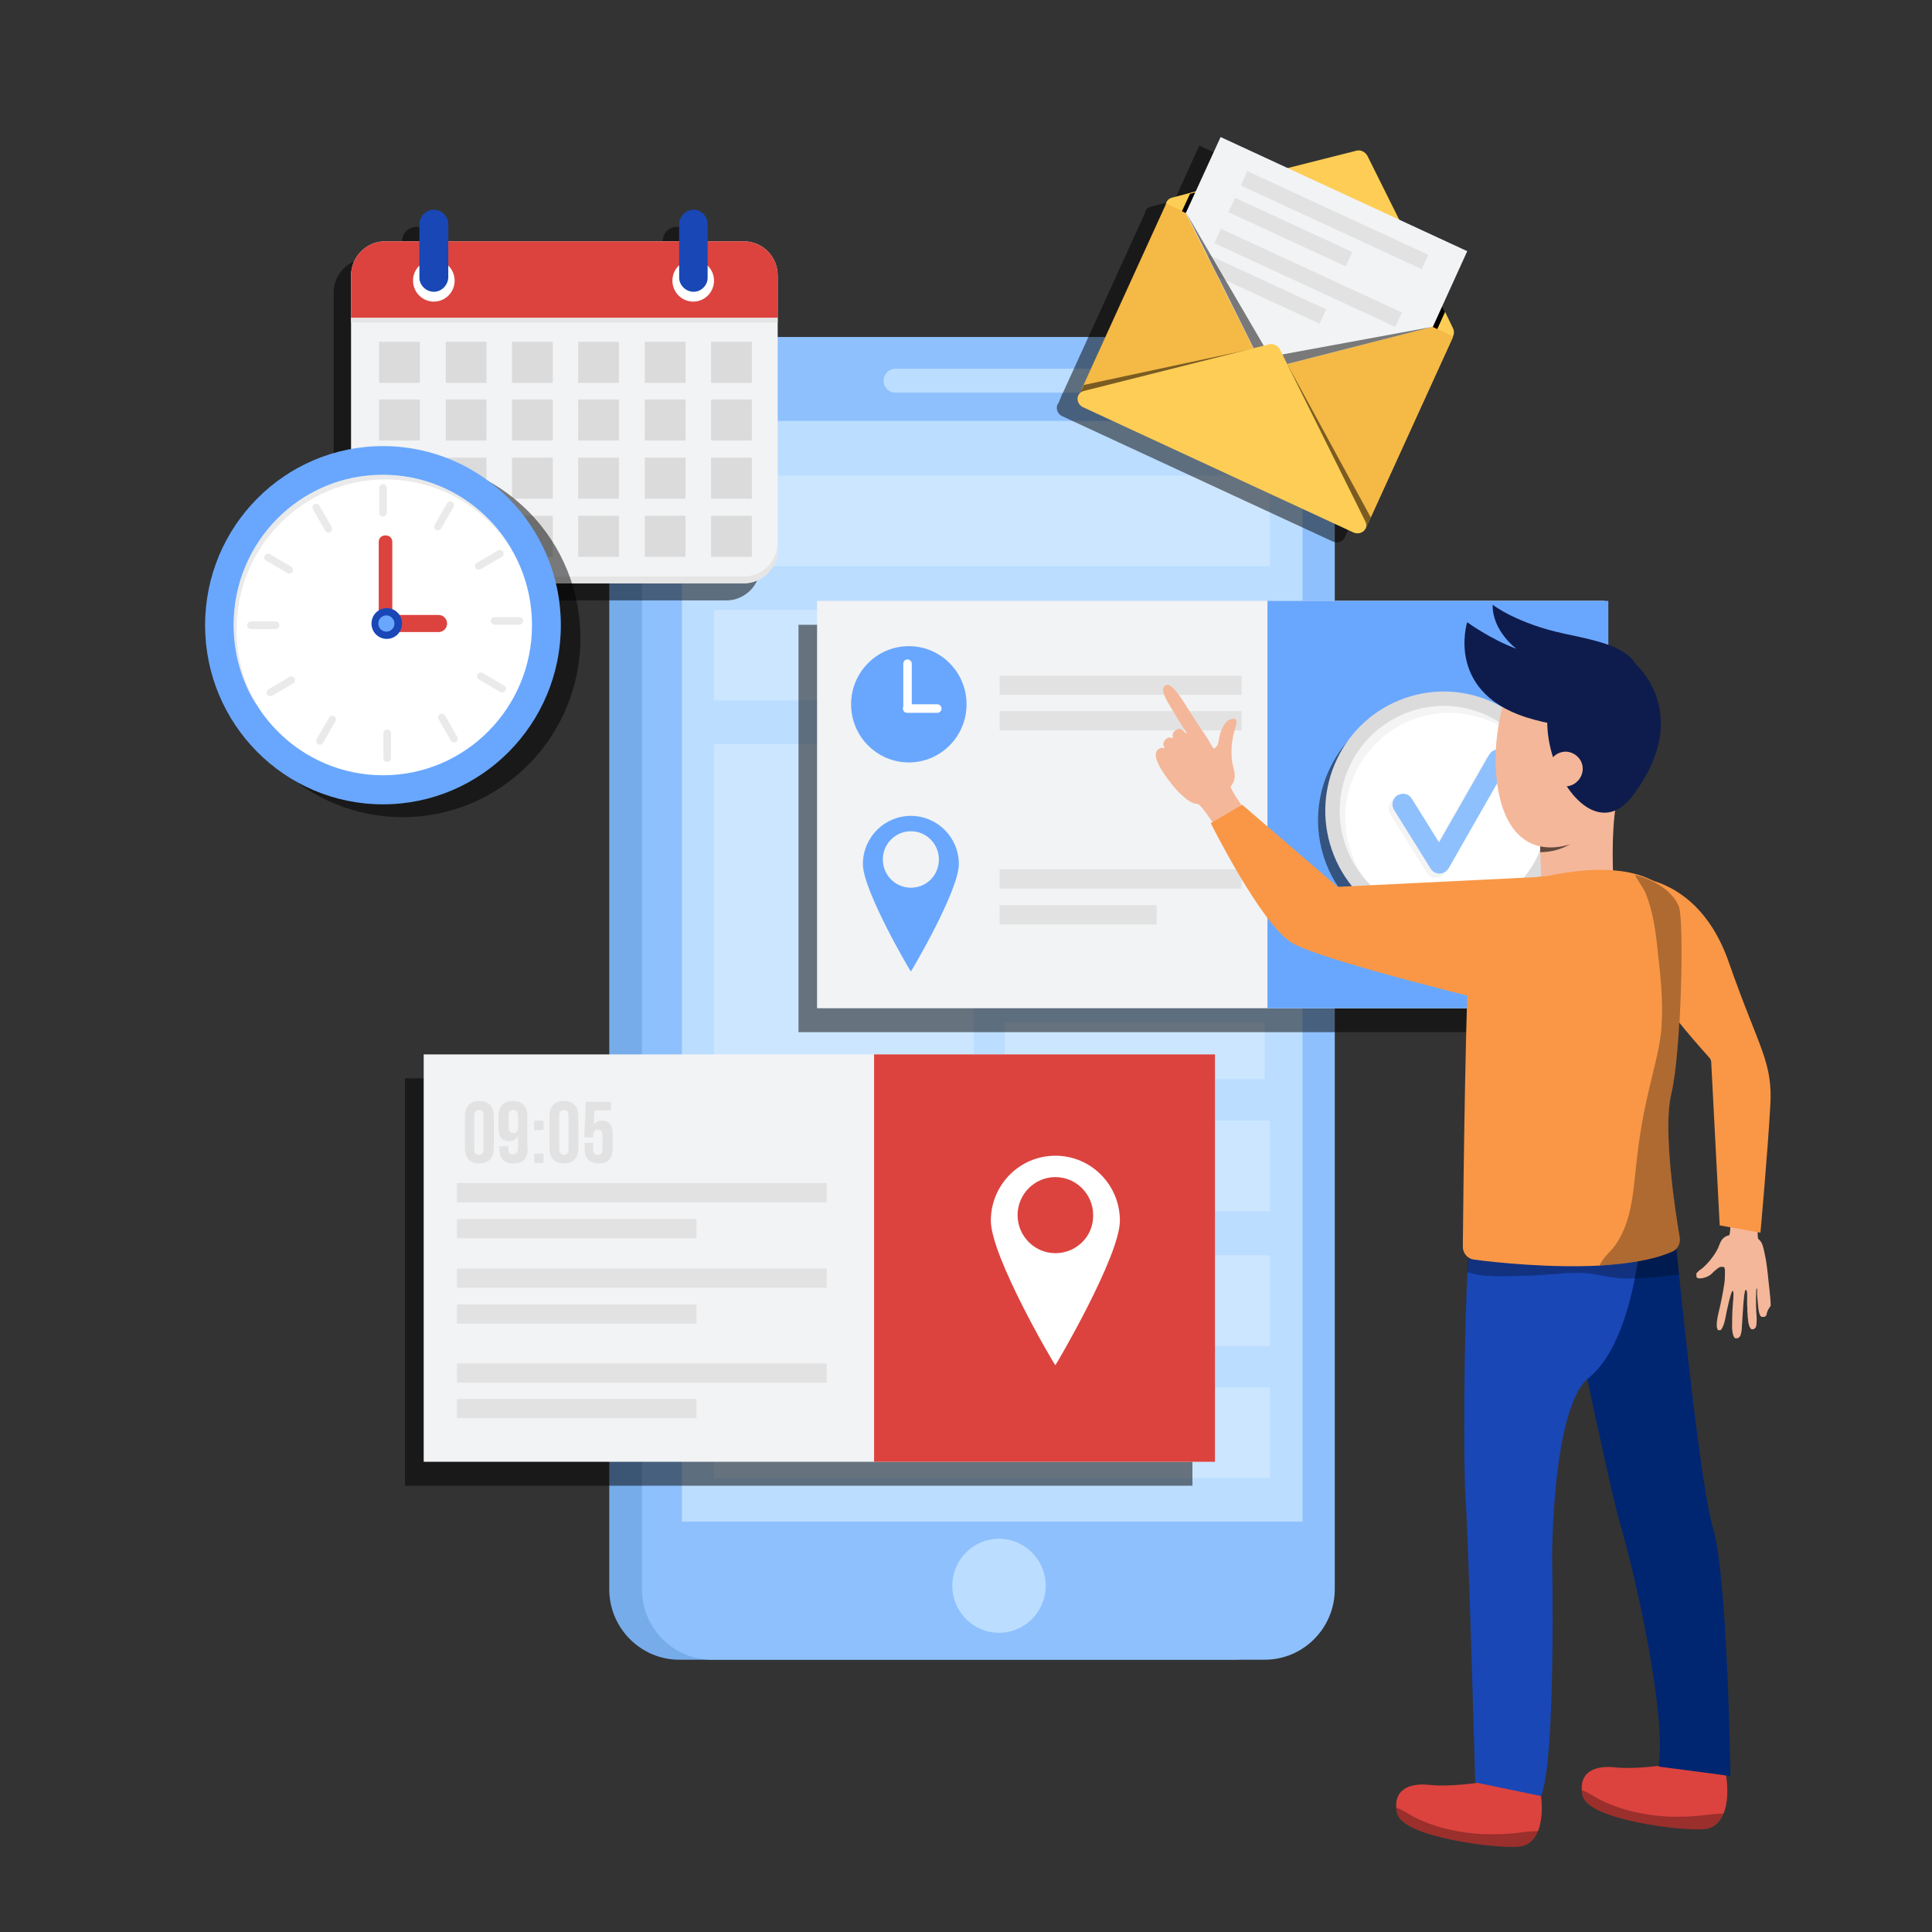 <svg width="150" height="150" viewBox="0 0 150 150" fill="none" xmlns="http://www.w3.org/2000/svg">
<rect x="0" y="0" width="150" height="150" fill="#333333" stroke="none"/>
<path d="M95.687 128.86H52.742C49.742 128.86 47.303 126.404 47.303 123.383V31.648C47.303 28.628 49.742 26.172 52.742 26.172H95.687C98.686 26.172 101.125 28.628 101.125 31.648V123.383C101.092 126.404 98.653 128.86 95.687 128.86Z" fill="#76ACEA"/>
<path d="M98.192 128.86H55.28C52.281 128.86 49.842 126.404 49.842 123.383V31.648C49.842 28.628 52.281 26.172 55.28 26.172H98.192C101.192 26.172 103.631 28.628 103.631 31.648V123.383C103.631 126.404 101.192 128.86 98.192 128.86Z" fill="#8EC0FD"/>
<path d="M101.129 32.677H52.942V118.139H101.129V32.677Z" fill="#BBDDFF"/>
<path d="M77.562 126.769C79.565 126.769 81.188 125.134 81.188 123.118C81.188 121.102 79.565 119.467 77.562 119.467C75.56 119.467 73.937 121.102 73.937 123.118C73.937 125.134 75.56 126.769 77.562 126.769Z" fill="#BBDDFF"/>
<path d="M86.661 30.486H69.522C69.028 30.486 68.599 30.088 68.599 29.557C68.599 29.059 68.995 28.628 69.522 28.628H86.661C87.155 28.628 87.584 29.026 87.584 29.557C87.584 30.088 87.188 30.486 86.661 30.486Z" fill="#BBDDFF"/>
<g opacity="0.5">
<path d="M98.583 36.925H55.439V43.961H98.583V36.925Z" fill="#DEF0FF"/>
<path d="M98.583 47.347H55.439V54.383H98.583V47.347Z" fill="#DEF0FF"/>
<path d="M98.583 87.008H55.439V94.044H98.583V87.008Z" fill="#DEF0FF"/>
<path d="M98.583 97.462H55.439V104.498H98.583V97.462Z" fill="#DEF0FF"/>
<path d="M98.583 107.718H55.439V114.754H98.583V107.718Z" fill="#DEF0FF"/>
<path d="M75.61 57.768H55.439V83.788H75.61V57.768Z" fill="#DEF0FF"/>
<path d="M98.185 57.768H78.014V62.149H98.185V57.768Z" fill="#DEF0FF"/>
<path d="M98.185 65.003H78.014V69.384H98.185V65.003Z" fill="#DEF0FF"/>
<path d="M98.185 72.205H78.014V76.586H98.185V72.205Z" fill="#DEF0FF"/>
<path d="M98.185 79.407H78.014V83.788H98.185V79.407Z" fill="#DEF0FF"/>
</g>
<path opacity="0.5" d="M123.135 48.508H61.996V80.138H123.135V48.508Z" fill="black"/>
<path d="M124.576 46.65H63.437V78.279H124.576V46.65Z" fill="#F2F3F4"/>
<path d="M124.871 46.65H98.405V78.279H124.871V46.65Z" fill="#69A7FE"/>
<path opacity="0.5" d="M113.616 72.699C118.562 71.538 121.637 66.559 120.485 61.579C119.332 56.598 114.388 53.502 109.442 54.663C104.496 55.823 101.421 60.802 102.573 65.783C103.726 70.763 108.67 73.86 113.616 72.699Z" fill="black"/>
<path d="M115.551 71.528C120.256 69.604 122.522 64.203 120.611 59.465C118.7 54.727 113.337 52.446 108.632 54.37C103.927 56.293 101.661 61.694 103.572 66.432C105.482 71.17 110.845 73.452 115.551 71.528Z" fill="#DBDBDB"/>
<path d="M115.139 70.479C119.27 68.786 121.255 64.042 119.574 59.883C117.893 55.723 113.181 53.724 109.051 55.417C104.92 57.11 102.935 61.854 104.616 66.014C106.297 70.173 111.009 72.172 115.139 70.479Z" fill="white"/>
<path opacity="0.5" d="M104.449 63.476C104.449 58.996 108.074 55.345 112.524 55.345C114.93 55.345 117.072 56.407 118.555 58.067C117.072 56.075 114.732 54.781 112.095 54.781C107.646 54.781 104.02 58.432 104.02 62.912C104.02 64.97 104.778 66.862 106.064 68.322C105.042 66.995 104.449 65.302 104.449 63.476Z" fill="#EAEAEA"/>
<g opacity="0.5">
<path d="M111.463 68.156C111.199 68.156 110.936 68.023 110.771 67.758L107.937 63.211C107.706 62.813 107.805 62.315 108.2 62.082C108.596 61.85 109.09 61.95 109.321 62.348L111.43 65.733L115.319 58.929C115.55 58.531 116.044 58.398 116.44 58.631C116.835 58.863 116.967 59.361 116.737 59.759L112.188 67.725C112.023 67.99 111.76 68.156 111.463 68.156Z" fill="#EAEAEA"/>
</g>
<path d="M111.759 67.824C111.495 67.824 111.231 67.692 111.067 67.426L108.232 62.879C108.001 62.481 108.1 61.983 108.496 61.751C108.891 61.518 109.386 61.618 109.616 62.016L111.726 65.401L115.615 58.598C115.846 58.199 116.34 58.067 116.736 58.299C117.131 58.531 117.263 59.029 117.032 59.427L112.484 67.393C112.319 67.658 112.055 67.824 111.759 67.824Z" fill="#8EC0FD"/>
<path d="M70.561 59.195C73.036 59.195 75.043 57.174 75.043 54.681C75.043 52.189 73.036 50.168 70.561 50.168C68.085 50.168 66.078 52.189 66.078 54.681C66.078 57.174 68.085 59.195 70.561 59.195Z" fill="#69A7FE"/>
<path d="M70.461 55.312C70.296 55.312 70.131 55.179 70.131 54.98V51.529C70.131 51.362 70.263 51.197 70.461 51.197C70.625 51.197 70.79 51.329 70.79 51.529V54.98C70.757 55.179 70.625 55.312 70.461 55.312Z" fill="white"/>
<path d="M70.101 55.013C70.101 54.814 70.266 54.681 70.43 54.681H72.77C72.968 54.681 73.1 54.847 73.1 55.013C73.1 55.212 72.935 55.345 72.77 55.345H70.43C70.266 55.345 70.101 55.212 70.101 55.013Z" fill="white"/>
<path d="M96.403 52.458H77.616V53.951H96.403V52.458Z" fill="#E2E2E2"/>
<path d="M96.403 55.212H77.616V56.706H96.403V55.212Z" fill="#E2E2E2"/>
<path d="M70.719 63.344C68.676 63.344 66.995 65.003 66.995 67.094C66.995 69.152 70.686 75.425 70.719 75.425C70.752 75.425 74.444 69.152 74.444 67.094C74.444 65.003 72.763 63.344 70.719 63.344ZM70.719 68.92C69.5 68.92 68.544 67.924 68.544 66.729C68.544 65.501 69.533 64.539 70.719 64.539C71.939 64.539 72.895 65.534 72.895 66.729C72.895 67.957 71.939 68.92 70.719 68.92Z" fill="#69A7FE"/>
<path d="M96.397 67.492H77.61V68.986H96.397V67.492Z" fill="#E2E2E2"/>
<path d="M89.805 70.28H77.61V71.774H89.805V70.28Z" fill="#E2E2E2"/>
<path opacity="0.5" d="M92.581 83.722H31.442V115.351H92.581V83.722Z" fill="black"/>
<path d="M94.035 81.864H32.896V113.493H94.035V81.864Z" fill="#F2F3F4"/>
<path d="M94.33 81.864H67.864V113.493H94.33V81.864Z" fill="#DC433E"/>
<path d="M81.939 89.729C79.17 89.729 76.929 91.986 76.929 94.774C76.929 97.562 81.873 105.992 81.939 105.992C81.972 105.992 86.948 97.529 86.948 94.774C86.948 91.986 84.707 89.729 81.939 89.729ZM81.939 97.296C80.324 97.296 79.005 95.969 79.005 94.343C79.005 92.716 80.324 91.389 81.939 91.389C83.554 91.389 84.872 92.716 84.872 94.343C84.905 95.969 83.587 97.296 81.939 97.296Z" fill="white"/>
<path d="M64.19 91.853H35.483V93.347H64.19V91.853Z" fill="#E2E2E2"/>
<path d="M54.072 94.641H35.483V96.135H54.072V94.641Z" fill="#E2E2E2"/>
<path d="M64.19 98.491H35.483V99.985H64.19V98.491Z" fill="#E2E2E2"/>
<path d="M54.072 101.279H35.483V102.773H54.072V101.279Z" fill="#E2E2E2"/>
<path d="M64.19 105.859H35.483V107.353H64.19V105.859Z" fill="#E2E2E2"/>
<path d="M54.072 108.614H35.483V110.107H54.072V108.614Z" fill="#E2E2E2"/>
<path d="M36.098 86.676C36.098 86.278 36.197 86.012 36.395 85.78C36.593 85.581 36.856 85.481 37.219 85.481C37.581 85.481 37.845 85.581 38.043 85.78C38.241 85.979 38.34 86.278 38.34 86.676V89.132C38.34 89.53 38.241 89.796 38.043 90.028C37.845 90.227 37.581 90.327 37.219 90.327C36.856 90.327 36.593 90.227 36.395 90.028C36.197 89.829 36.098 89.53 36.098 89.132V86.676ZM36.823 89.198C36.823 89.364 36.856 89.497 36.922 89.563C36.988 89.63 37.087 89.663 37.186 89.663C37.285 89.663 37.384 89.63 37.45 89.563C37.516 89.497 37.548 89.364 37.548 89.198V86.643C37.548 86.477 37.516 86.344 37.45 86.278C37.384 86.211 37.285 86.178 37.186 86.178C37.087 86.178 36.988 86.211 36.922 86.278C36.856 86.344 36.823 86.477 36.823 86.643V89.198Z" fill="#E2E2E2"/>
<path d="M40.978 89.099C40.978 89.497 40.879 89.796 40.714 90.028C40.517 90.227 40.253 90.327 39.857 90.327C39.495 90.327 39.231 90.227 39.033 90.028C38.836 89.829 38.77 89.53 38.77 89.132V88.999H39.462V89.165C39.462 89.331 39.495 89.464 39.561 89.53C39.627 89.597 39.725 89.63 39.824 89.63C39.956 89.63 40.055 89.597 40.121 89.497C40.187 89.43 40.22 89.265 40.22 89.032V88.169C40.088 88.435 39.857 88.601 39.528 88.601C39.264 88.601 39.033 88.501 38.901 88.335C38.77 88.136 38.704 87.871 38.704 87.539V86.676C38.704 86.278 38.803 86.012 39 85.78C39.198 85.581 39.462 85.481 39.824 85.481C40.187 85.481 40.451 85.581 40.648 85.78C40.846 85.979 40.945 86.278 40.945 86.676V89.099H40.978ZM39.857 87.97C39.989 87.97 40.055 87.937 40.121 87.871C40.187 87.804 40.22 87.671 40.22 87.506V86.643C40.22 86.477 40.187 86.344 40.121 86.278C40.055 86.211 39.956 86.178 39.857 86.178C39.725 86.178 39.66 86.211 39.594 86.278C39.528 86.344 39.495 86.477 39.495 86.643V87.506C39.495 87.671 39.528 87.804 39.594 87.871C39.66 87.937 39.758 87.97 39.857 87.97Z" fill="#E2E2E2"/>
<path d="M42.197 87.008V87.738H41.472V87.008H42.197ZM42.197 89.563V90.293H41.472V89.563H42.197Z" fill="#E2E2E2"/>
<path d="M42.66 86.676C42.66 86.278 42.759 86.012 42.957 85.78C43.154 85.581 43.418 85.481 43.781 85.481C44.143 85.481 44.407 85.581 44.605 85.78C44.803 85.979 44.901 86.278 44.901 86.676V89.132C44.901 89.53 44.803 89.796 44.605 90.028C44.407 90.227 44.143 90.327 43.781 90.327C43.418 90.327 43.154 90.227 42.957 90.028C42.759 89.829 42.66 89.53 42.66 89.132V86.676ZM43.418 89.198C43.418 89.364 43.451 89.497 43.517 89.563C43.583 89.63 43.682 89.663 43.781 89.663C43.913 89.663 43.978 89.63 44.044 89.563C44.11 89.497 44.143 89.364 44.143 89.198V86.643C44.143 86.477 44.11 86.344 44.044 86.278C43.978 86.211 43.88 86.178 43.781 86.178C43.649 86.178 43.583 86.211 43.517 86.278C43.451 86.344 43.418 86.477 43.418 86.643V89.198Z" fill="#E2E2E2"/>
<path d="M46.054 88.767V89.198C46.054 89.364 46.087 89.497 46.153 89.563C46.219 89.63 46.318 89.663 46.417 89.663C46.549 89.663 46.614 89.63 46.68 89.563C46.746 89.497 46.779 89.364 46.779 89.198V88.169C46.779 88.003 46.746 87.871 46.68 87.804C46.614 87.738 46.516 87.705 46.417 87.705C46.285 87.705 46.219 87.738 46.153 87.804C46.087 87.871 46.054 88.003 46.054 88.169V88.302H45.362L45.494 85.547H47.438V86.211H46.153L46.087 87.34C46.219 87.107 46.45 87.008 46.746 87.008C47.01 87.008 47.241 87.107 47.373 87.273C47.504 87.472 47.57 87.738 47.57 88.07V89.132C47.57 89.53 47.471 89.796 47.307 90.028C47.109 90.227 46.845 90.327 46.483 90.327C46.12 90.327 45.856 90.227 45.659 90.028C45.461 89.829 45.395 89.53 45.395 89.132V88.734H46.054V88.767Z" fill="#E2E2E2"/>
<path opacity="0.5" d="M111.207 26.172L110.581 24.878L110.35 24.413L112.295 20.165L107.021 17.742L104.582 12.863C104.418 12.564 104.055 12.365 103.725 12.465L98.452 13.792L93.113 11.303L91.168 15.585L90.74 15.684L89.355 16.049C89.059 16.116 88.927 16.315 88.894 16.547L82.5 30.553L82.467 30.586L82.335 30.918L82.203 31.25C81.939 31.549 82.005 32.08 82.467 32.312L103.462 42.036C103.857 42.202 104.22 42.07 104.385 41.771L104.78 40.908L111.174 26.802C111.273 26.637 111.306 26.404 111.207 26.172Z" fill="black"/>
<path d="M111.934 26.338L90.939 16.613C90.345 16.348 90.378 15.518 90.972 15.352L92.356 14.987L93.477 14.688L105.309 11.701C105.638 11.602 106.001 11.801 106.166 12.1L111.637 23.085L112.164 24.147L112.791 25.442C113.12 26.072 112.527 26.637 111.934 26.338Z" fill="#FDCD55"/>
<path d="M112.196 24.214L110.647 27.632L90.805 18.472L92.388 15.053L93.508 14.755L111.669 23.152L112.196 24.214Z" fill="black"/>
<path d="M112.813 26.138L90.528 15.834L83.968 30.221L106.253 40.526L112.813 26.138Z" fill="#D8A03D"/>
<path d="M104.062 37.954L87.286 30.188C86.626 29.889 86.33 29.093 86.626 28.429L94.767 10.639L113.917 19.501L105.809 37.324C105.479 37.954 104.721 38.253 104.062 37.954Z" fill="#F2F3F4"/>
<path d="M110.891 19.781L96.843 13.286L96.334 14.402L110.382 20.897L110.891 19.781Z" fill="#E2E2E2"/>
<path d="M104.996 19.569L95.89 15.359L95.381 16.475L104.487 20.685L104.996 19.569Z" fill="#E2E2E2"/>
<path d="M108.84 24.26L94.792 17.764L94.283 18.88L108.331 25.376L108.84 24.26Z" fill="#E2E2E2"/>
<path d="M102.963 24.018L93.857 19.807L93.348 20.923L102.454 25.134L102.963 24.018Z" fill="#E2E2E2"/>
<path d="M90.545 15.85L83.755 30.752L106.035 41.041L112.825 26.139L111.21 25.375L98.158 28.727L92.061 16.547L90.545 15.85Z" fill="#F5B945"/>
<path opacity="0.5" d="M111.209 25.376L98.586 27.699L99.278 28.429L111.209 25.376Z" fill="black"/>
<path opacity="0.5" d="M92.126 16.58L98.619 27.699L97.63 27.633L92.126 16.58Z" fill="black"/>
<path opacity="0.5" d="M99.936 28.263L106.429 40.178L106.034 41.041L96.179 36.494L99.936 28.263Z" fill="black"/>
<path opacity="0.5" d="M97.334 27.068L84.15 29.889L83.755 30.752L93.577 35.299L97.334 27.068Z" fill="black"/>
<path d="M84.15 30.354L98.52 26.736C98.85 26.637 99.212 26.836 99.377 27.134L106.002 40.477C106.299 41.041 105.705 41.605 105.079 41.34L84.084 31.615C83.491 31.316 83.524 30.52 84.15 30.354Z" fill="#FDCD55"/>
<path opacity="0.5" d="M56.425 20.065H53.623V18.737C53.623 18.14 53.129 17.609 52.536 17.609C51.942 17.609 51.448 18.107 51.448 18.737V20.065H33.452V18.737C33.452 18.14 32.958 17.609 32.332 17.609C31.738 17.609 31.211 18.107 31.211 18.737V20.065H28.541C27.091 20.065 25.905 21.26 25.905 22.72V26.006V26.371V43.43V43.961C25.905 45.422 27.091 46.616 28.541 46.616H56.392C57.842 46.616 59.029 45.422 59.029 43.961V43.43V26.371V26.006V22.72C59.062 21.26 57.908 20.065 56.425 20.065Z" fill="black"/>
<path d="M60.379 21.392V42.633C60.379 44.094 59.193 45.289 57.743 45.289H29.892C28.442 45.289 27.256 44.094 27.256 42.633V21.392C27.256 19.932 28.442 18.737 29.892 18.737H57.743C59.226 18.737 60.379 19.932 60.379 21.392Z" fill="#F2F3F4"/>
<path d="M57.743 44.758H29.892C28.442 44.758 27.256 43.563 27.256 42.103V42.634C27.256 44.094 28.442 45.289 29.892 45.289H57.743C59.193 45.289 60.379 44.094 60.379 42.634V42.103C60.379 43.563 59.226 44.758 57.743 44.758Z" fill="#E5E5E5"/>
<path d="M60.379 21.392V24.678H27.256V21.392C27.256 19.932 28.442 18.737 29.892 18.737H57.743C59.226 18.737 60.379 19.932 60.379 21.392Z" fill="#DC433E"/>
<path d="M32.597 26.537H29.433V29.723H32.597V26.537Z" fill="#DBDBDB"/>
<path d="M37.772 26.537H34.608V29.723H37.772V26.537Z" fill="#DBDBDB"/>
<path d="M42.916 26.537H39.752V29.723H42.916V26.537Z" fill="#DBDBDB"/>
<path d="M48.054 26.537H44.89V29.723H48.054V26.537Z" fill="#DBDBDB"/>
<path d="M53.224 26.537H50.059V29.723H53.224V26.537Z" fill="#DBDBDB"/>
<path d="M58.374 26.537H55.21V29.723H58.374V26.537Z" fill="#DBDBDB"/>
<path d="M32.597 31.017H29.433V34.203H32.597V31.017Z" fill="#DBDBDB"/>
<path d="M37.772 31.017H34.608V34.203H37.772V31.017Z" fill="#DBDBDB"/>
<path d="M42.916 31.017H39.752V34.203H42.916V31.017Z" fill="#DBDBDB"/>
<path d="M48.054 31.017H44.89V34.203H48.054V31.017Z" fill="#DBDBDB"/>
<path d="M53.224 31.017H50.059V34.203H53.224V31.017Z" fill="#DBDBDB"/>
<path d="M58.374 31.017H55.21V34.203H58.374V31.017Z" fill="#DBDBDB"/>
<path d="M32.597 35.531H29.433V38.717H32.597V35.531Z" fill="#DBDBDB"/>
<path d="M37.772 35.531H34.608V38.717H37.772V35.531Z" fill="#DBDBDB"/>
<path d="M42.916 35.531H39.752V38.717H42.916V35.531Z" fill="#DBDBDB"/>
<path d="M48.054 35.531H44.89V38.717H48.054V35.531Z" fill="#DBDBDB"/>
<path d="M53.224 35.531H50.059V38.717H53.224V35.531Z" fill="#DBDBDB"/>
<path d="M58.374 35.531H55.21V38.717H58.374V35.531Z" fill="#DBDBDB"/>
<path d="M32.597 40.045H29.433V43.231H32.597V40.045Z" fill="#DBDBDB"/>
<path d="M37.772 40.045H34.608V43.231H37.772V40.045Z" fill="#DBDBDB"/>
<path d="M42.916 40.045H39.752V43.231H42.916V40.045Z" fill="#DBDBDB"/>
<path d="M48.054 40.045H44.89V43.231H48.054V40.045Z" fill="#DBDBDB"/>
<path d="M53.224 40.045H50.059V43.231H53.224V40.045Z" fill="#DBDBDB"/>
<path d="M58.374 40.045H55.21V43.231H58.374V40.045Z" fill="#DBDBDB"/>
<path d="M60.379 24.678H27.256V25.043H60.379V24.678Z" fill="#E5E5E5"/>
<path d="M35.298 21.791C35.298 22.687 34.573 23.417 33.683 23.417C32.794 23.417 32.068 22.687 32.068 21.791C32.068 20.895 32.794 20.164 33.683 20.164C34.573 20.164 35.298 20.895 35.298 21.791Z" fill="white"/>
<path d="M55.436 21.791C55.436 22.687 54.711 23.417 53.821 23.417C52.931 23.417 52.206 22.687 52.206 21.791C52.206 20.895 52.931 20.164 53.821 20.164C54.711 20.164 55.436 20.895 55.436 21.791Z" fill="white"/>
<path d="M33.684 22.654C33.091 22.654 32.563 22.156 32.563 21.558V17.41C32.563 16.812 33.058 16.281 33.684 16.281C34.277 16.281 34.804 16.779 34.804 17.41V21.558C34.772 22.156 34.277 22.654 33.684 22.654Z" fill="#1947B6"/>
<path d="M53.852 22.654C53.259 22.654 52.731 22.156 52.731 21.558V17.41C52.731 16.812 53.226 16.281 53.852 16.281C54.445 16.281 54.94 16.779 54.94 17.41V21.558C54.94 22.156 54.445 22.654 53.852 22.654Z" fill="#1947B6"/>
<path opacity="0.5" d="M41.021 59.373C46.414 53.943 46.414 45.138 41.021 39.707C35.628 34.276 26.884 34.276 21.491 39.707C16.098 45.138 16.098 53.943 21.491 59.373C26.884 64.804 35.628 64.804 41.021 59.373Z" fill="black"/>
<path d="M29.734 62.448C37.361 62.448 43.544 56.222 43.544 48.542C43.544 40.861 37.361 34.635 29.734 34.635C22.107 34.635 15.924 40.861 15.924 48.542C15.924 56.222 22.107 62.448 29.734 62.448Z" fill="#69A7FE"/>
<path d="M29.735 60.191C36.125 60.191 41.304 54.975 41.304 48.541C41.304 42.108 36.125 36.892 29.735 36.892C23.346 36.892 18.167 42.108 18.167 48.541C18.167 54.975 23.346 60.191 29.735 60.191Z" fill="white"/>
<path d="M18.368 48.873C18.368 42.435 23.543 37.224 29.937 37.224C34.09 37.224 37.748 39.448 39.758 42.733C37.781 39.215 34.024 36.859 29.706 36.859C23.312 36.859 18.137 42.07 18.137 48.508C18.137 50.765 18.764 52.856 19.851 54.648C18.928 52.956 18.368 50.998 18.368 48.873Z" fill="#EAEAEA"/>
<path d="M29.736 40.111C29.571 40.111 29.439 39.978 29.439 39.812V37.888C29.439 37.722 29.571 37.589 29.736 37.589C29.901 37.589 30.033 37.722 30.033 37.888V39.812C30 39.978 29.901 40.111 29.736 40.111Z" fill="#EAEAEA"/>
<path d="M25.649 41.306C25.517 41.373 25.32 41.339 25.253 41.207L24.298 39.547C24.232 39.414 24.265 39.215 24.397 39.149C24.528 39.083 24.726 39.116 24.792 39.248L25.748 40.908C25.814 41.041 25.781 41.207 25.649 41.306Z" fill="#EAEAEA"/>
<path d="M22.709 44.393C22.643 44.526 22.446 44.592 22.314 44.492L20.666 43.53C20.534 43.463 20.468 43.264 20.567 43.132C20.633 42.999 20.831 42.932 20.962 43.032L22.61 43.994C22.742 44.061 22.775 44.26 22.709 44.393Z" fill="#EAEAEA"/>
<path d="M21.691 48.541C21.691 48.707 21.56 48.84 21.395 48.84H19.483C19.318 48.84 19.186 48.707 19.186 48.541C19.186 48.375 19.318 48.243 19.483 48.243H21.395C21.56 48.243 21.691 48.375 21.691 48.541Z" fill="#EAEAEA"/>
<path d="M22.876 52.657C22.942 52.79 22.909 52.989 22.777 53.055L21.129 54.018C20.997 54.084 20.799 54.051 20.733 53.918C20.667 53.785 20.7 53.586 20.832 53.52L22.48 52.557C22.612 52.458 22.777 52.524 22.876 52.657Z" fill="#EAEAEA"/>
<path d="M25.941 55.611C26.073 55.677 26.139 55.876 26.04 56.009L25.084 57.669C25.018 57.801 24.821 57.868 24.689 57.768C24.557 57.702 24.491 57.503 24.59 57.37L25.546 55.711C25.612 55.578 25.809 55.544 25.941 55.611Z" fill="#EAEAEA"/>
<path d="M30.062 56.639C30.227 56.639 30.358 56.772 30.358 56.938V58.863C30.358 59.029 30.227 59.162 30.062 59.162C29.897 59.162 29.765 59.029 29.765 58.863V56.938C29.765 56.772 29.897 56.639 30.062 56.639Z" fill="#EAEAEA"/>
<path d="M34.151 55.445C34.283 55.378 34.481 55.411 34.547 55.544L35.503 57.204C35.569 57.336 35.536 57.536 35.404 57.602C35.272 57.668 35.074 57.635 35.008 57.502L34.053 55.843C33.954 55.71 34.02 55.511 34.151 55.445Z" fill="#EAEAEA"/>
<path d="M37.083 52.358C37.149 52.225 37.347 52.159 37.478 52.259L39.127 53.221C39.258 53.287 39.324 53.487 39.225 53.619C39.159 53.752 38.962 53.819 38.83 53.719L37.182 52.756C37.05 52.657 37.017 52.491 37.083 52.358Z" fill="#EAEAEA"/>
<path d="M38.105 48.21C38.105 48.044 38.237 47.911 38.402 47.911H40.314C40.478 47.911 40.61 48.044 40.61 48.21C40.61 48.376 40.478 48.508 40.314 48.508H38.402C38.237 48.475 38.105 48.376 38.105 48.21Z" fill="#EAEAEA"/>
<path d="M36.921 44.094C36.855 43.961 36.888 43.762 37.02 43.696L38.668 42.733C38.8 42.667 38.997 42.7 39.063 42.833C39.129 42.966 39.096 43.165 38.964 43.231L37.316 44.194C37.185 44.26 36.987 44.227 36.921 44.094Z" fill="#EAEAEA"/>
<path d="M33.85 41.14C33.718 41.074 33.652 40.875 33.751 40.742L34.707 39.083C34.773 38.95 34.971 38.883 35.102 38.983C35.234 39.049 35.3 39.248 35.201 39.381L34.245 41.041C34.147 41.173 33.982 41.207 33.85 41.14Z" fill="#EAEAEA"/>
<path d="M29.964 48.807H29.898C29.601 48.807 29.404 48.575 29.404 48.309V42.07C29.404 41.771 29.634 41.572 29.898 41.572H29.964C30.261 41.572 30.458 41.804 30.458 42.07V48.309C30.458 48.575 30.227 48.807 29.964 48.807Z" fill="#DC433E"/>
<path d="M29.307 48.409C29.307 48.044 29.604 47.745 29.966 47.745H34.053C34.416 47.745 34.712 48.044 34.712 48.409C34.712 48.774 34.416 49.073 34.053 49.073H29.966C29.604 49.073 29.307 48.774 29.307 48.409Z" fill="#DC433E"/>
<path d="M31.216 48.409C31.216 49.073 30.688 49.604 30.029 49.604C29.37 49.604 28.843 49.073 28.843 48.409C28.843 47.745 29.37 47.214 30.029 47.214C30.688 47.214 31.216 47.745 31.216 48.409Z" fill="#1947B6"/>
<path d="M30.626 48.409C30.626 48.774 30.329 49.04 30 49.04C29.637 49.04 29.373 48.741 29.373 48.409C29.373 48.044 29.67 47.778 30 47.778C30.329 47.778 30.626 48.077 30.626 48.409Z" fill="#69A7FE"/>
<path d="M137.148 102.076V102.109C137.148 102.109 137.148 102.142 137.115 102.142C137.115 102.142 137.115 102.176 137.082 102.176C137.082 102.176 137.049 102.176 137.049 102.209C137.049 102.209 137.016 102.209 137.016 102.242H136.983H136.95H136.917C136.884 102.242 136.884 102.242 136.851 102.242H136.818C136.818 102.242 136.818 102.242 136.785 102.242C136.752 102.242 136.752 102.209 136.719 102.209C136.488 102.01 136.488 101.08 136.423 100.582C136.423 100.549 136.423 100.516 136.423 100.483C136.423 100.45 136.423 100.417 136.423 100.417C136.423 100.383 136.423 100.383 136.423 100.35C136.423 100.317 136.423 100.317 136.423 100.284C136.423 100.251 136.423 100.251 136.423 100.217V100.184V100.151V100.118V100.085C136.423 100.051 136.39 100.051 136.39 100.018C136.324 100.085 136.324 101.279 136.357 101.844C136.39 102.209 136.422 102.74 136.324 103.038C136.324 103.038 136.324 103.072 136.291 103.072C136.291 103.072 136.291 103.105 136.258 103.105C136.258 103.138 136.225 103.138 136.192 103.171C136.192 103.171 136.192 103.171 136.159 103.204C136.159 103.204 136.159 103.204 136.126 103.204C136.126 103.204 136.126 103.204 136.093 103.204H136.06H136.027H135.994C135.961 103.204 135.928 103.171 135.928 103.138C135.928 103.138 135.928 103.138 135.895 103.105C135.73 102.906 135.697 102.341 135.664 101.81C135.664 101.777 135.664 101.777 135.664 101.744C135.664 101.744 135.664 101.744 135.664 101.711V101.678C135.664 101.678 135.664 101.678 135.664 101.645C135.664 101.611 135.664 101.611 135.664 101.578C135.599 100.848 135.73 100.151 135.533 100.151C135.368 100.151 135.269 102.839 135.236 103.038C135.236 103.171 135.203 103.536 135.104 103.735C135.104 103.735 135.104 103.769 135.071 103.769C135.071 103.769 135.071 103.802 135.038 103.802C135.038 103.802 135.038 103.802 135.005 103.835C135.005 103.835 135.005 103.835 134.972 103.868C134.972 103.868 134.939 103.868 134.939 103.901C134.939 103.901 134.939 103.901 134.906 103.901C134.906 103.901 134.906 103.901 134.873 103.901H134.84H134.808C134.808 103.901 134.808 103.901 134.775 103.901C134.775 103.901 134.775 103.901 134.742 103.901H134.709C134.709 103.901 134.709 103.901 134.676 103.868C134.676 103.868 134.676 103.868 134.643 103.835C134.643 103.802 134.61 103.802 134.61 103.769C134.511 103.569 134.478 103.238 134.478 103.038C134.478 102.74 134.478 101.91 134.544 101.18C134.61 100.483 134.61 100.251 134.511 100.217C134.379 100.317 134.049 101.81 133.951 102.375C133.885 102.707 133.786 103.005 133.654 103.204C133.621 103.238 133.588 103.271 133.588 103.271C133.588 103.271 133.588 103.271 133.555 103.271C133.555 103.271 133.555 103.271 133.522 103.271H133.489C133.489 103.271 133.489 103.271 133.456 103.271C133.456 103.271 133.456 103.271 133.423 103.271H133.39C133.39 103.271 133.357 103.271 133.357 103.238C133.357 103.238 133.357 103.238 133.357 103.204C133.16 102.906 133.423 101.943 133.555 101.379C133.687 100.748 133.918 99.653 133.918 99.189C133.918 98.724 133.984 98.326 133.753 98.359C133.687 98.359 133.654 98.359 133.621 98.359C133.456 98.359 133.127 98.657 132.896 98.89C132.665 99.122 132.237 99.255 131.973 99.255C131.841 99.255 131.742 99.222 131.709 99.122C131.709 99.122 131.709 99.122 131.709 99.089C131.709 99.089 131.709 99.089 131.709 99.056C131.709 99.056 131.709 99.056 131.709 99.023C131.709 99.023 131.709 99.023 131.709 98.989C131.709 98.989 131.709 98.989 131.709 98.956C131.709 98.956 131.709 98.956 131.709 98.923C131.709 98.923 131.709 98.923 131.709 98.89C131.709 98.89 131.709 98.89 131.709 98.857C131.709 98.857 131.709 98.857 131.742 98.823C131.742 98.823 131.742 98.823 131.775 98.79L131.808 98.757L131.841 98.724L131.874 98.691L131.907 98.657L131.94 98.624C131.973 98.624 131.973 98.591 132.006 98.591C132.566 98.193 133.16 97.396 133.39 96.898C133.588 96.401 133.687 96.035 134.247 95.903C134.445 95.836 134.379 91.588 134.346 90.958C134.313 90.327 136.884 90.593 136.884 91.09C136.851 91.588 136.291 95.969 136.521 96.201C136.785 96.401 136.884 96.666 137.049 97.529C137.148 97.96 137.246 98.823 137.312 99.52C137.312 99.52 137.477 100.848 137.477 101.379C137.181 101.777 137.181 101.976 137.148 102.076Z" fill="#F4B799"/>
<path d="M125.014 68.09C125.014 68.09 131.507 66.862 134.243 74.761C136.583 81.465 137.67 82.428 137.44 85.946C137.242 89.464 136.681 95.704 136.681 95.704L133.517 95.139L132.858 82.461C132.858 82.328 132.792 82.195 132.693 82.096C131.474 80.735 123.201 71.542 125.014 68.09Z" fill="#F99746"/>
<path d="M119.412 142.169C119.149 142.799 118.72 143.264 117.995 143.363C116.38 143.563 108.866 142.666 108.47 140.775C108.437 140.609 108.404 140.476 108.404 140.343C108.305 138.817 109.591 138.418 111.041 138.584C112.623 138.75 114.93 138.385 114.93 138.385L119.61 139.215C119.775 140.21 119.742 141.339 119.412 142.169Z" fill="#DC433E"/>
<path opacity="0.3" d="M119.413 142.168C119.149 142.799 118.721 143.264 117.996 143.363C116.381 143.562 108.866 142.666 108.471 140.775C108.438 140.609 108.405 140.476 108.405 140.343C108.899 140.509 109.394 140.874 109.789 141.073C111.437 141.903 113.25 142.301 115.095 142.401C116.117 142.434 117.106 142.401 118.128 142.268C118.556 142.202 118.985 142.168 119.413 142.168Z" fill="black"/>
<path d="M133.815 140.808C133.551 141.438 133.123 141.903 132.398 142.003C130.783 142.202 123.268 141.306 122.873 139.414C122.84 139.248 122.807 139.115 122.807 138.982C122.708 137.456 123.993 137.057 125.443 137.223C127.026 137.389 129.333 137.024 129.333 137.024L134.013 137.854C134.178 138.883 134.145 140.011 133.815 140.808Z" fill="#DC433E"/>
<path opacity="0.3" d="M133.815 140.808C133.551 141.438 133.123 141.903 132.398 142.003C130.783 142.202 123.268 141.306 122.873 139.414C122.84 139.248 122.807 139.115 122.807 138.982C123.301 139.148 123.795 139.513 124.191 139.713C125.839 140.542 127.652 140.941 129.497 141.04C130.519 141.073 131.508 141.04 132.53 140.907C132.958 140.874 133.387 140.808 133.815 140.808Z" fill="black"/>
<path d="M134.347 137.887L128.777 137.157C129.403 133.141 126.964 122.255 125.777 118.272C125.283 116.547 124.261 111.867 123.24 107.088C122.613 104.167 122.02 101.246 121.526 98.89C121.361 98.027 121.196 97.264 121.064 96.6C120.768 95.106 120.57 94.144 120.57 94.144L130.062 96.002C130.062 96.002 130.161 97.164 130.359 98.956C130.919 104.399 132.138 115.717 132.995 118.638C134.149 122.487 134.347 137.887 134.347 137.887Z" fill="#002671"/>
<path d="M127.36 96.268C127.36 96.268 127.261 97.529 126.932 99.222C126.437 101.777 125.416 105.295 123.372 106.955C123.339 106.988 123.306 107.021 123.24 107.054C120.505 109.577 120.505 120.795 120.505 120.795C120.505 120.795 120.834 136.46 119.648 139.447L114.539 138.385C114.539 138.385 113.979 118.505 113.781 116.215C113.616 114.323 113.649 103.37 113.946 98.724C114.012 97.828 114.078 97.197 114.144 96.865L121.032 96.533L127.36 96.268Z" fill="#1947B6"/>
<path opacity="0.3" d="M130.352 98.956C129.858 99.023 129.363 99.056 128.869 99.122C128.21 99.189 127.551 99.222 126.891 99.255C126.265 99.288 125.639 99.255 125.013 99.155C124.518 99.089 124.024 98.956 123.497 98.89C122.837 98.79 122.145 98.823 121.486 98.857C121.387 98.857 121.255 98.857 121.157 98.89C120.069 98.956 118.981 99.056 117.894 99.056C116.74 99.089 115.125 99.189 113.906 98.757C113.971 97.861 114.037 97.23 114.103 96.898L120.992 96.567C120.695 95.073 120.497 94.111 120.497 94.111L129.99 95.969C130.055 96.002 130.187 97.164 130.352 98.956Z" fill="black"/>
<path d="M119.514 63.908L119.778 71.675L125.645 72.903C125.645 72.903 124.524 64.506 125.876 60.789L119.514 63.908Z" fill="#F4B799"/>
<path opacity="0.6" d="M119.575 65.601C119.575 65.601 123.2 64.472 124.189 62.614C124.189 62.614 123.167 66.132 119.575 66.165V65.601Z" fill="black"/>
<path d="M118.427 50.168C118.427 50.168 115.757 54.98 116.153 60.025C116.548 65.07 119.152 66.729 122.613 65.302C126.074 63.875 127.095 57.436 126.205 54.25C125.316 51.064 122.217 48.873 118.427 50.168Z" fill="#F4B799"/>
<path d="M89.751 58.498V58.465C89.751 58.366 89.816 58.266 89.948 58.166C90.113 58.034 90.245 58.034 90.377 58.1C90.377 58.067 90.41 58.067 90.41 58.034C90.278 57.801 90.278 57.602 90.541 57.37C90.706 57.237 90.838 57.237 91.003 57.304C91.036 57.27 91.069 57.27 91.069 57.237C91.003 57.038 91.036 56.872 91.267 56.706C91.563 56.474 91.794 56.607 92.058 56.938H92.091C92.222 56.938 91.86 56.54 91.3 55.578C90.739 54.615 89.948 53.553 90.476 53.221C90.871 52.956 91.497 53.852 92.124 54.848C92.552 55.545 93.31 56.706 93.64 57.171C93.903 57.536 94.101 58.034 94.266 58.133C94.365 58.034 94.431 57.967 94.464 57.934C94.629 57.801 94.629 57.237 94.76 56.872C94.958 56.308 95.255 55.91 95.551 55.843C95.881 55.744 96.145 55.777 95.914 56.507C95.914 56.54 95.881 56.573 95.881 56.607C95.881 56.64 95.848 56.673 95.848 56.739C95.848 56.773 95.815 56.806 95.815 56.839C95.584 57.669 95.551 58.764 95.716 59.395C95.881 60.058 96.013 60.49 95.551 61.054C95.386 61.253 98.551 65.601 99.012 66.198C99.506 66.829 96.903 68.223 96.573 67.692C96.21 67.161 93.409 62.415 92.981 62.415C92.552 62.382 92.255 62.216 91.464 61.452C91.102 61.087 89.553 59.195 89.751 58.498Z" fill="#F4B799"/>
<path d="M120.106 68.057L103.857 68.853L96.441 62.481L94.002 63.908C94.002 63.908 97.925 71.774 100.298 73.201C102.671 74.629 117.206 78.113 117.206 78.113L120.106 68.057Z" fill="#F99746"/>
<path d="M129.757 84.95C129.097 87.672 130.053 93.978 130.416 96.102C130.482 96.533 130.251 96.998 129.856 97.164C128.372 97.828 126.329 98.126 124.187 98.259C120.33 98.458 116.177 98.027 114.431 97.794C113.936 97.728 113.574 97.296 113.574 96.799C113.607 92.75 113.804 75.69 114.167 72.139C114.563 68.123 120.1 68.024 120.1 68.024C123.099 67.393 125.274 67.426 126.856 67.824C128.933 68.356 129.954 69.451 130.284 70.314C130.745 71.542 130.548 81.631 129.757 84.95Z" fill="#F99746"/>
<path opacity="0.3" d="M129.765 84.95C129.105 87.672 130.061 93.978 130.424 96.102C130.49 96.533 130.259 96.998 129.864 97.164C128.38 97.828 126.337 98.126 124.195 98.259C124.392 97.761 124.821 97.363 125.183 96.965C126.699 95.139 126.798 92.551 127.062 90.194C127.26 88.369 127.556 86.577 127.985 84.784C128.314 83.291 128.743 81.831 128.941 80.337C129.171 78.279 128.974 76.222 128.743 74.197C128.578 72.538 128.38 70.845 127.754 69.318C127.622 68.986 127.194 68.422 126.93 67.924C129.007 68.455 130.028 69.55 130.358 70.413C130.753 71.542 130.556 81.631 129.765 84.95Z" fill="black"/>
<path d="M127.028 51.595C127.819 52.889 127.358 54.582 126.106 55.445C124.919 56.242 122.777 56.872 119.118 55.877C112.098 54.018 113.911 48.309 113.911 48.309C113.911 48.309 115.789 49.67 117.734 50.367C117.734 50.367 115.855 49.006 115.888 46.949C115.888 46.949 117.734 48.409 121.491 49.206C124.161 49.77 126.171 50.201 127.028 51.595Z" fill="#0E1C4D"/>
<path d="M127.029 51.595C127.029 51.595 131.544 55.511 126.732 61.817C121.887 68.123 114.537 48.973 127.029 51.595Z" fill="#0E1C4D"/>
<path d="M122.871 59.859C122.772 60.589 122.113 61.12 121.388 61.054C120.663 60.954 120.136 60.29 120.201 59.56C120.3 58.83 120.96 58.299 121.685 58.365C122.443 58.465 122.97 59.129 122.871 59.859Z" fill="#F4B799"/>
</svg>
